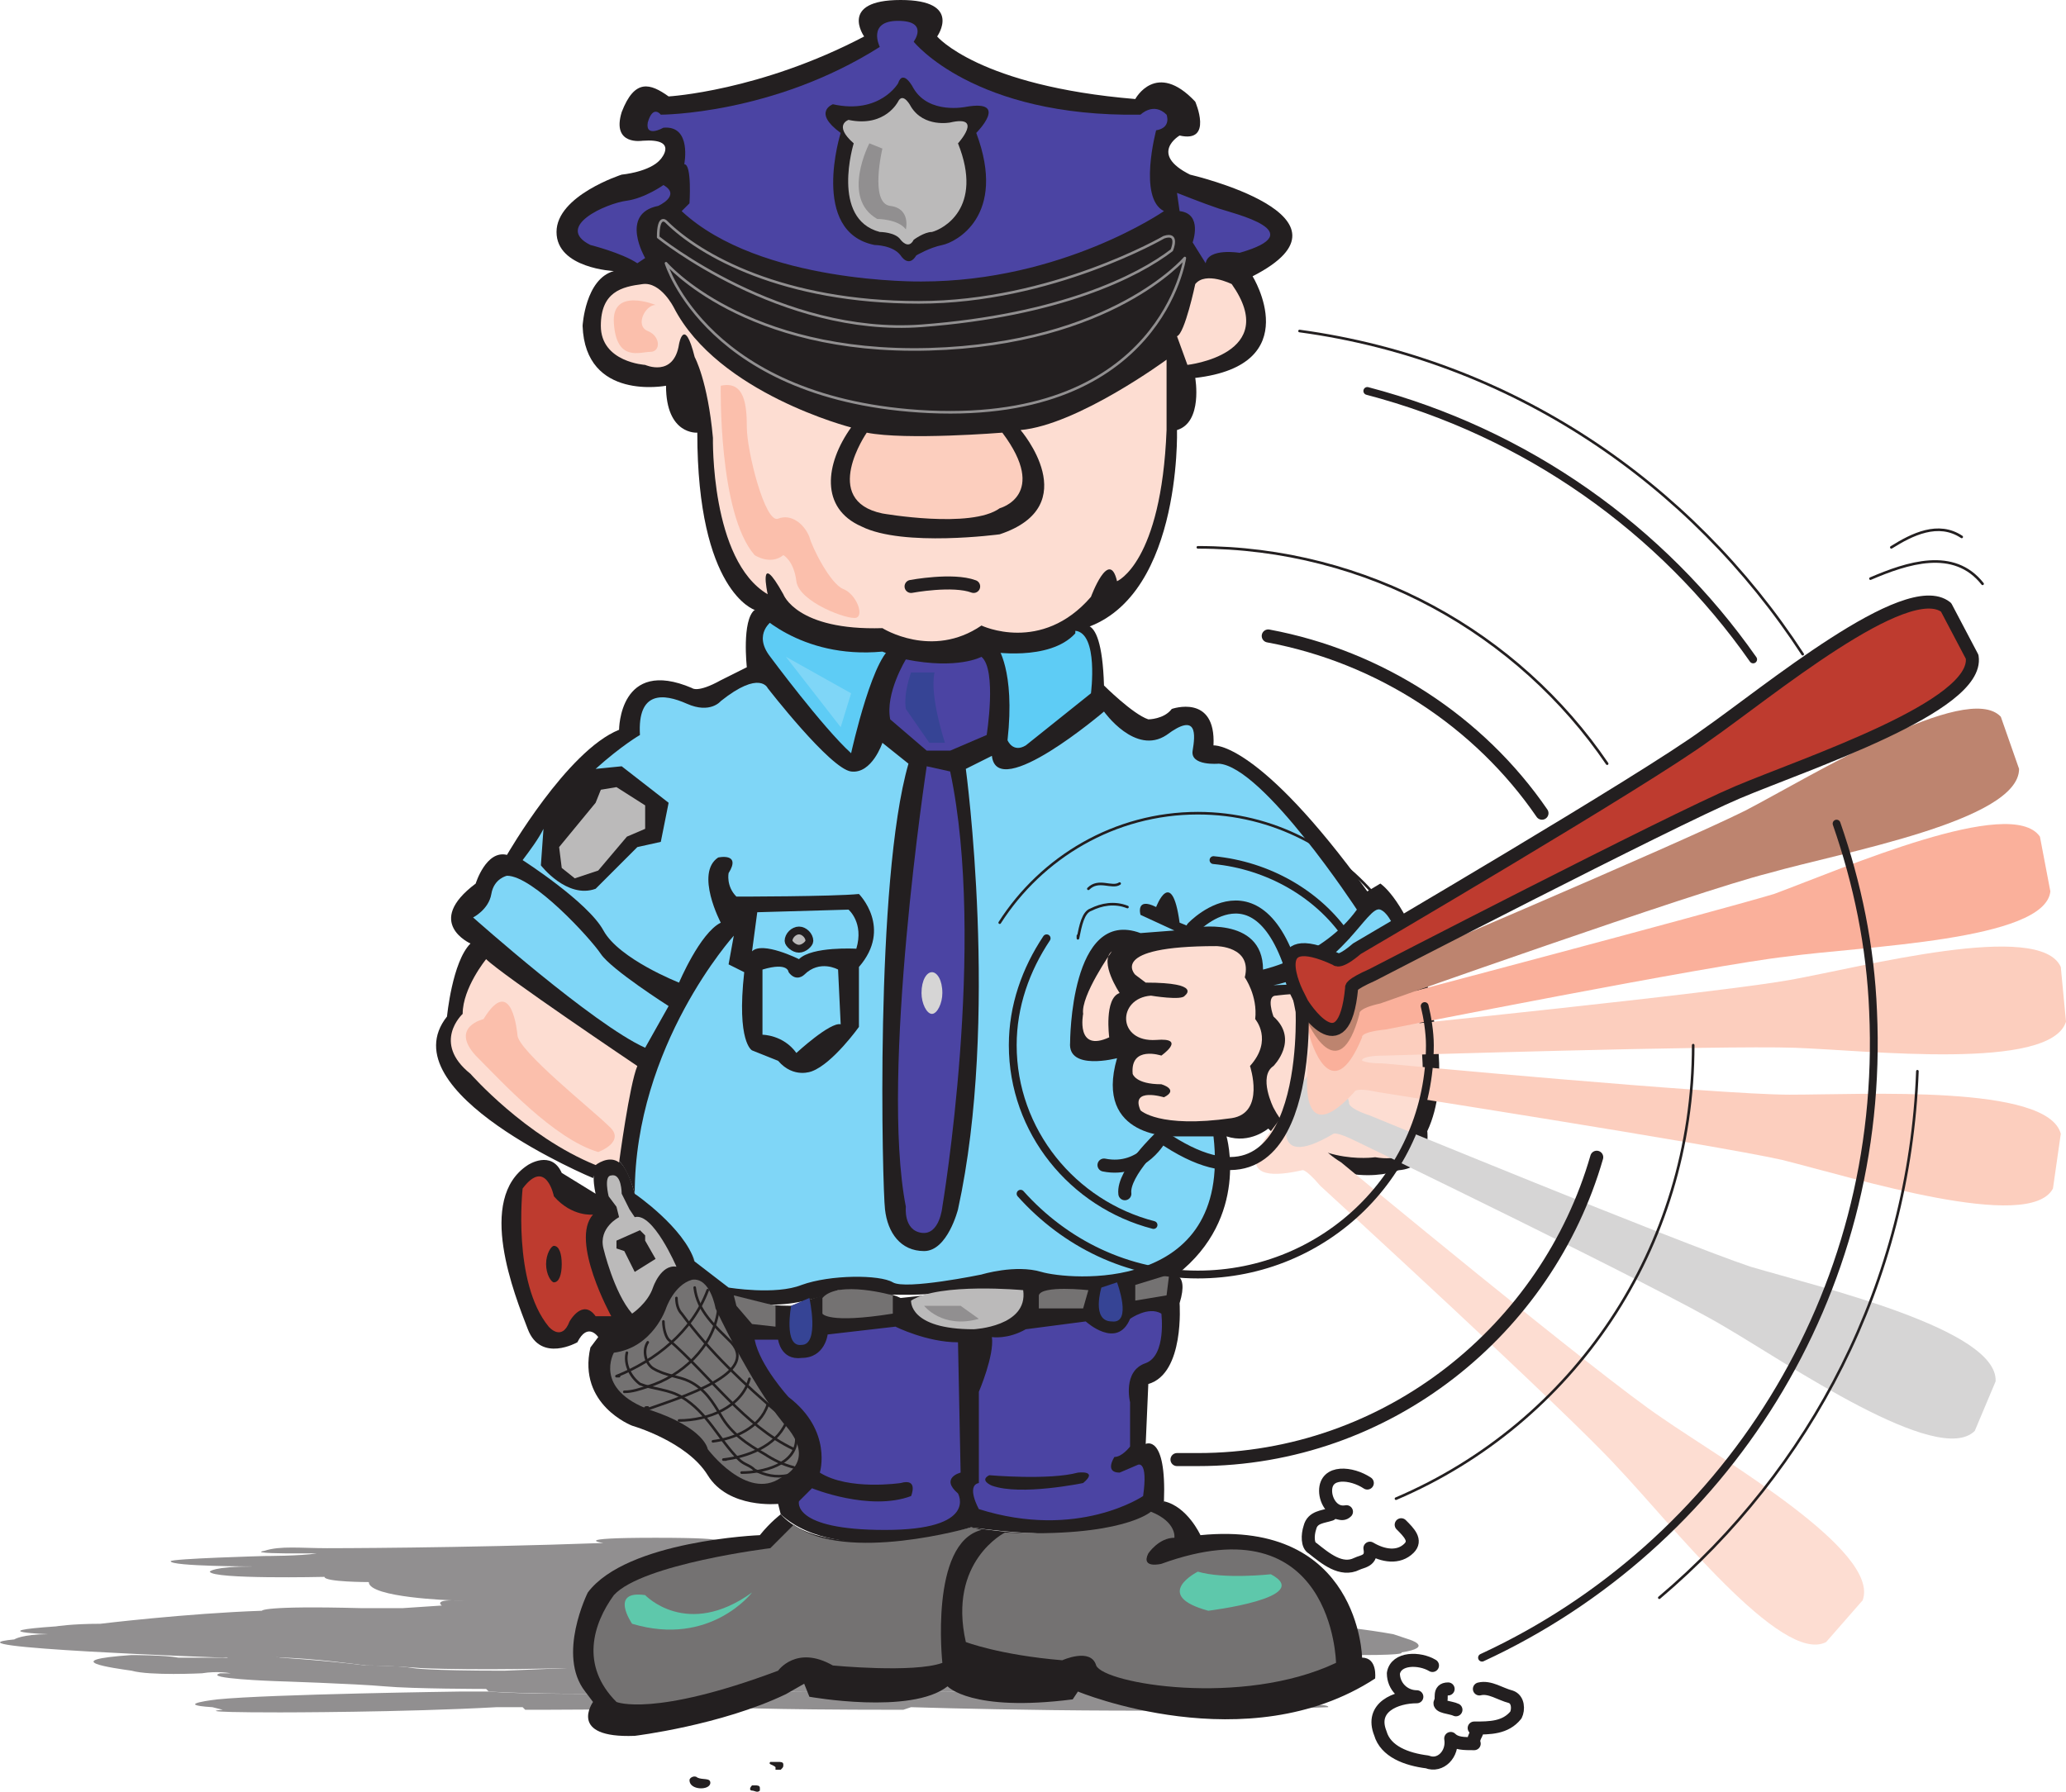 <svg xmlns="http://www.w3.org/2000/svg" width="594.349" height="515.583"><path fill="#918f90" fill-rule="evenodd" d="M140.599 486.75h-8.25s-54.75.75-69.75 2.25c0 0-13.5 1.5-1.5 2.25l3 .75s-10.5.75 16.5.75c0 0 35.25 0 62.25-1.5h7.5l.75.75s42 0 57-.75c0 0 9.75.75 51.75.75l2.25-.75s68.25 2.25 120 0c0 0 .75-.75-5.25-.75 0 0-1.5-3.75-66-3.75 0 0-5.25-.75-15-.75 0 0-15.75 1.5-78 .75 0 0-59.25 1.5-77.25 0"/><path fill="#918f90" fill-rule="evenodd" d="m140.599 486.75-.75-.75s-21 0-29.25-.75-31.5-1.5-31.5-1.5-21-.75-15.75-2.25h3s-3.75-.75-8.25 0c0 0-15 .75-20.25-.75-5.25-.75-21.75-3 0-4.5 0 0 9.75 0 13.5.75h14.25s-3-.75 3-.75c0 0 7.5-.75 12 .75 0 0 12.75.75 24.75 2.25 0 0 9.75 0 13.5.75 0 0 3.75.75 26.25.75l18-.75h56.25s74.25 0 78.75-.75c0 0 8.25 0 4.5.75 0 0 2.25 2.25-12.75 3l-1.5 1.5s9 0 7.5 1.5c0 0-10.5 1.5-78 .75 0 0-53.25 1.5-77.25 0"/><path fill="#918f90" fill-rule="evenodd" d="M64.099 477s-83.25-3-60-5.25c0 0 2.25-1.5 9.75-1.5 0 0-19.5-.75 2.25-2.25 0 0 4.5-.75 12.75-.75 0 0 24.75-3 46.5-3.75 0 0 0-1.5 28.5-.75h12l11.25-.75s-2.25-1.5 3-1.5c0 0 39.75.75 57 .75 0 0 63 .75 73.5 0 0 0 11.25-1.5 12 1.5 0 0 10.5.75 17.25.75h9s18.75-.75 17.25.75c0 0 18.75 0 62.25 4.5l6-.75s8.25.75 16.5 2.25l4.5 1.5s7.5 2.25-2.25 3.75c0 0 2.25.75-11.25.75 0 0-26.25.75-52.5-.75h-18s9.75 2.25-20.25 3.75c0 0-30.75.75-87.75.75h-50.25s-24.75.75-42 0c0 0-9-.75-15.75-.75 0 0-16.5-2.25-24.75-2.25 0 0-6.75-1.5-16.5 0"/><path fill="#918f90" fill-rule="evenodd" d="M260.599 461.25c42.75-.75 40.5-6 40.5-6 11.25 0 7.5-1.5 7.5-1.5 46.5-.75 24-3 24-3 47.25-1.5-26.25-3-26.25-3-16.5-.75-3.75-.75-3.75-.75 13.5 0 6-1.5 6-1.5-15.75-.75-24 0-24 0-63 0-80.25-1.5-80.25-1.5s10.5-1.5-15.75-1.5c-25.5 0-15 1.5-15 1.5-41.25 1.5-79.5 1.5-79.5 1.5-7.5 0-13.5-.75-18 .75-4.5.75 7.5.75 7.5.75h7.5c-4.5.75-15 .75-15 .75s-27 .75-27 1.5c0 1.5 24 1.5 24 1.5-12 0-12.75 1.5-12.75 1.5.75 2.25 33 1.5 33 1.5 0 1.5 12.75 1.5 12.75 1.5 0 4.5 24 5.25 24 5.25s18 1.5 51.75 1.5c0 0 27 .75 43.5-.75 0 0 24.75.75 35.25 0"/><path fill="#231f20" fill-rule="evenodd" d="M224.599 435.75s-3 2.25-6 6c0 0-38.25 1.5-49.5 16.5 0 0-9 18-.75 28.5l2.25 3s-7.5 10.5 12 9.75c0 0 24.75-3 43.5-12l5.25-3 1.5 3.75s29.25 5.25 39.75-3c0 0 6.75 7.5 36 3.75l1.5-2.25s48.75 20.25 85.5-3.75c0 0 .75-6-3.75-6 0 0-.75-39.75-46.5-35.25 0 0-3.75-8.25-10.5-9.75 0 0-12 14.25-55.5 7.5 0 0-41.25 11.25-54.75-3.75"/><path fill="#231f20" fill-rule="evenodd" d="m224.599 435.75-.75-3s-14.25 1.5-20.25-8.25-21.75-14.25-21.75-14.25-15.75-6-12-22.5l2.25-3s-3-4.5-6 1.5c0 0-10.5 6-14.25-3.75s-15-37.5 0-47.25c0 0 6.75-4.5 9.75 2.25l9.75 6s-2.25-9 2.25-9.75c0 0 5.25-4.5 9 9.75 0 0 9 3 17.25 19.5 0 0 6.75.75 9.75 7.5 0 0 2.25 5.25 18 5.25l13.5-4.5s12-.75 18 2.25l21-2.25s53.25-1.5 56.25-4.5c0 0 6-1.5 3 8.25 0 0 1.5 20.25-9 23.25l-.75 17.25s6-3 5.25 16.5c0 0-7.5 14.25-55.5 7.5 0 0-37.5 12-54.75-3.75"/><path fill="#231f20" fill-rule="evenodd" d="M170.599 339s-59.25-24.75-42-46.5c0 0 1.5-15.75 6.75-21 0 0-13.5-6 1.5-17.25 0 0 3-9.75 9-8.25 0 0 17.25-30 32.25-36 0 0 0-21 21-12 0 0 1.5 1.5 8.25-2.25l7.5-3.75s-1.5-13.5 2.25-16.5c0 0 28.5 11.25 40.5 10.5 0 0 44.25 1.5 51.75-4.5 0 0 7.5-9 8.25 15.75 0 0 8.25 8.25 12.75 9.75 0 0 4.5 0 6.75-3 0 0 12.75-4.5 12 10.5 0 0 12.75-1.5 44.25 42l3.75-2.25s6 3.75 12 20.25l3 17.25s5.25 19.5-1.5 33.75c0 0 1.5 10.5-8.25 11.25 0 0-18 7.5-37.5-12 0 0-5.25 4.5-12 2.25 0 0 6.75 23.25-14.25 39.75 0 0-22.5 6.75-62.25 4.5 0 0-12.75 3-35.25 0 0 0-18 8.25-30 1.5 0 0-6.75-9-11.25-9.75 0 0-11.25-18.75-17.25-19.5 0 0-5.25-20.25-12-4.5"/><path fill="#5eccf5" fill-rule="evenodd" d="M222.349 178.5s-6 3.75-.75 10.5c0 0 15 20.25 23.25 27.75 0 0 6.75-30.75 12.75-30.75 0 0-30-4.5-35.25-7.5m87 3-22.5 4.5s5.25 6.75 3 27c0 0 1.5 3.75 5.25 1.5l18.75-15s2.25-17.25-4.5-18"/><path fill="#7fd6f7" fill-rule="evenodd" d="M171.349 221.25c7.5-6.75 12.75-9.75 12.75-9.75-.75-12.75 6.75-12 13.5-9s9.75-.75 9.75-.75c11.25-9 13.5-3.75 13.5-3.75s18 23.25 24 24 9-8.25 9-8.25l7.5 6c-9.75 33.75-7.5 122.25-6.75 128.25.75 6.75 4.5 12 11.25 12s9.75-12 9.75-12c12-54.75 2.25-126.75 2.25-126.75l7.5-3.75c1.5 13.5 32.25-12.75 32.25-12.75s9 12.75 18 6.75c9-6.75 8.25 0 7.5 4.5s7.5 3.75 7.5 3.75c12.75.75 39.75 42 39.75 42-9.75 13.5-27 17.25-27 17.25 0-15.75-20.25-12-20.25-12l-3.75-1.5c-2.25-16.5-6.75-4.5-6.75-4.5-6-3-4.5 2.25-4.5 2.25l9.75 4.5-9.75.75c-20.25-7.5-20.25 31.5-20.25 31.5-.75 8.25 13.5 4.5 13.5 4.5-6.75 23.25 16.5 22.5 16.5 22.5h11.25c5.25 45.75-42 41.25-49.5 39s-17.25.75-17.25.75-21.75 4.5-25.5 2.25-18-2.25-26.25.75c-7.5 3-21 .75-21 .75l-9.75-7.5c-3-9.75-17.25-19.5-17.25-19.5 0-42.75 28.5-74.25 28.5-74.25l-1.5 8.25 4.5 2.25c-2.25 20.25 2.25 22.5 2.25 22.5l7.5 3c4.5 5.25 9.75 3 9.75 3 6-2.25 13.5-12.75 13.5-12.75v-17.25c9.75-11.25 0-21 0-21-7.5.75-35.25.75-35.25.75-3-3-2.25-6.75-2.25-6.75 3.75-6-3-4.5-3-4.5-6.75 4.5.75 18.75.75 18.75-6 3-12 17.25-12 17.25s-17.25-6.75-21.75-15-23.25-20.25-23.25-20.25c2.25-3 4.5-6 6-9l-.75 10.5s7.5 9.75 15.75 6.75l12-12 6.75-1.5 2.25-11.25-13.5-10.5-7.5.75"/><path fill="#7fd6f7" fill-rule="evenodd" d="m217.849 262.5 26.25-.75s4.5 3.75 2.25 11.25c0 0-12.75-.75-16.5 3 0 0-10.5-5.25-13.5-2.25l1.5-11.25m1.5 16.5v18.75s6 0 9.75 5.25c0 0 9.75-9 12.75-8.25l-.75-15.75s-5.25-3-9.75 1.5c0 0-2.25 2.25-4.5-.75 0 0 0-3-7.5-.75"/><path fill="#bbbaba" fill-rule="evenodd" d="m172.849 227.25 4.5-.75 8.25 5.25v6.75l-5.25 2.25-8.25 9.75-6.75 2.25-3.75-3-.75-6 10.5-12.75 1.5-3.75"/><path fill="#7fd6f7" fill-rule="evenodd" d="M145.849 252s-3.75.75-4.5 5.25-5.25 6.75-5.25 6.75 34.5 30.75 49.5 37.5l6.75-12s-16.5-10.5-19.5-15-19.5-22.5-27-22.5"/><path fill="#fdddd2" fill-rule="evenodd" d="M178.099 334.5s3-22.5 5.25-27.75c0 0-39-26.25-43.5-30.75 0 0-6.75 8.25-6.75 15.75 0 0-9 8.25 2.25 17.25 0 0 15.75 18 36 26.25 0 0 3.75-3 6.75-.75"/><path fill="#7fd6f7" fill-rule="evenodd" d="M403.099 273s-2.25-9.75-6-11.25-11.25 18-30.75 21.75l20.25-.75s11.25-2.25 16.5-9.75"/><path fill="#fdddd2" fill-rule="evenodd" d="M367.099 286.5s15.75-2.25 24.75 1.5c0 0 6-1.5 2.25-3.75l12-6s6.75 37.5.75 45.75c0 0 2.25 11.25-11.25 9 0 0-20.25 3-29.25-14.25 0 0-4.5-9 0-12 0 0 7.5-7.5 0-14.25 0 0-2.25-6 .75-6m-47.25-12.75s-9 12.75-8.25 18c0 0-2.25 11.25 7.5 6.75 0 0-1.5-11.25 3-12.75 0 0-6-9-2.25-12"/><path fill="#fdddd2" fill-rule="evenodd" d="M354.349 321.75c9.75-1.5 5.25-15 5.25-15 6.75-7.5 1.5-13.5 1.5-13.5.75-6.75-3-12-3-12 2.25-9-8.25-9-8.25-9-31.5 0-23.25 8.25-23.25 8.25l3 2.25c16.5 0 11.25 3.75 11.25 3.75-.75 1.5-9.75 0-9.75 0-9.75.75-9.75 13.5 1.5 12.75 9-.75 1.5 4.5 1.5 4.5s-9-3-8.25 5.25c0 0 .75 3 8.25 3 0 0 5.25 1.5.75 3.75 0 0-9.75-3-6.75 3.75 0 0 5.25 5.25 26.25 2.25"/><path fill="#be3b2f" fill-rule="evenodd" d="M170.599 349.5s-6 .75-11.25-5.25c0 0-2.25-11.25-9-2.25 0 0-3 27 7.5 39.75 0 0 3.75 4.5 6-1.5 0 0 3.75-6.75 7.5-1.5h4.5s-12-21.75-5.25-29.25"/><path fill="#bbbaba" fill-rule="evenodd" d="M178.849 343.5s0-6-3-5.25c-2.25 0-.75 6-.75 6l2.25 3 .75 3s-6 3-4.5 9c0 0 3 12.75 8.25 18.75 0 0 4.5-3 6-7.5 0 0 2.25-6.75 6.75-6 0 0-6.75-15.75-12-14.25l-1.5-2.25-2.25-4.5"/><path fill="#231f20" fill-rule="evenodd" d="m177.349 357 6.75-3 1.5 1.5v1.5l3 5.25-6 3.75-3-6-2.25-.75V357"/><path fill="#747272" fill-rule="evenodd" d="M205.849 376.5s-1.5-9-6.75-8.25c-5.25 1.5-7.5 8.25-7.5 8.25s-3.75 11.25-15 12.75c0 0-6 10.5 10.5 16.5 15.75 5.25 16.5 11.25 16.5 11.25s11.25 15 21 8.25c0 0 11.25-4.5.75-15.75-9.75-12-19.5-33-19.5-33"/><path fill="#4b44a3" fill-rule="evenodd" d="M217.099 385.5h6.75s.75 6 6.75 5.25c6.75 0 7.5-6.75 7.5-6.75l19.5-2.25s9 4.5 18 4.5l.75 37.5s-6 1.5-.75 6c0 0 6 10.5-21 10.5s-24.75-8.25-24.75-8.25l3.75-3.75s16.5 6.75 28.5 2.25c0 0 2.25-5.25-3-3.75 0 0-15 2.25-23.25-3 0 0 3.75-12-9-21.75 0 0-8.25-9-9.75-16.5m117-7.5s1.5 12-4.5 14.25c-6.75 2.25-4.5 11.25-4.5 11.25v12.75s-2.25 3-4.5 3c0 0-3 4.5 1.5 4.5l5.25-2.25s3-1.5 1.5 9c0 0-18.75 12.75-47.25 3.75 0 0-3.75-6.75 0-7.5V400.5s4.5-10.5 3.75-15.75c0 0 4.5.75 9.75-2.25l17.25-2.25s9 8.25 12.75-.75c0 0 5.25-3.75 9-1.5"/><path fill="#bbbaba" fill-rule="evenodd" d="M262.099 374.25s-.75 8.25 18 8.25c0 0 15.75-.75 14.25-11.25 0 0-24-2.25-32.25 3"/><path fill="#747272" fill-rule="evenodd" d="M298.849 372.75v3.75h12.75l1.5-5.25s-13.5-1.5-14.25 1.5m27.75-3v4.5l9-1.5.75-6-9.75 3m-90 3.75v4.5s1.5 3 20.25 0v-5.25s-15.75-4.5-20.25.75"/><path fill="#364495" fill-rule="evenodd" d="M316.849 370.5s-3 9.75 3 9.75c6 .75 1.5-11.25 1.5-11.25l-4.5 1.5m-89.25 5.25s-2.25 12 3 11.25c5.25 0 2.25-13.5 2.25-13.5l-5.25 2.25"/><path fill="#747272" fill-rule="evenodd" d="M223.099 375.75v6l-6.75-.75-4.5-5.25-.75-3 12 3"/><path fill="#231f20" fill-rule="evenodd" d="M284.599 424.5s17.25 1.5 25.5-.75c0 0 6-.75 1.5 3 0 0-18 3.75-26.25.75 0 0-3.75-1.5-.75-3"/><path fill="#747272" fill-rule="evenodd" d="m228.349 438.75-6.75 6.75s-36.75 4.5-45 13.5c-6 8.25-9.75 20.25.75 30.75 0 0 10.5 4.5 46.5-9 0 0 5.25-7.5 15.75-1.5 0 0 23.25 2.25 31.5-.75 0 0-3.75-34.5 11.25-38.25l-3-.75s-36 10.5-51-.75"/><path fill="#747272" fill-rule="evenodd" d="M289.099 441s-16.5 8.25-11.25 31.5c0 0 9.75 3.75 27.75 5.25 0 0 8.25-3.75 9.75 1.5 2.25 5.25 42 12 69-.75 0 0-.75-46.5-50.25-28.5 0 0-6 1.5-3.75-3 0 0 3-4.5 7.5-4.5 0 0 .75-4.5-6.75-7.5 0 0-8.25 7.5-42 6"/><path fill="#bbbaba" fill-rule="evenodd" d="M229.849 273c1.5 0 3-1.5 3-2.25 0-1.5-1.5-3-3-3s-3 1.5-3 3c0 .75 1.5 2.25 3 2.25"/><path fill="none" stroke="#231f20" stroke-linecap="round" stroke-linejoin="round" stroke-miterlimit="10" stroke-width="2.25" d="M229.849 273c1.5 0 3-1.5 3-2.25 0-1.5-1.5-3-3-3s-3 1.5-3 3c0 .75 1.5 2.25 3 2.25zm0 0"/><path fill="#231f20" fill-rule="evenodd" d="M309.349 181.5c30.75-6.75 29.25-57.75 29.25-57.75 7.5-2.25 5.25-15 5.25-15 32.25-3.75 16.5-29.25 16.5-29.25 33.75-17.25-18-29.25-18-29.25-12-6-3-11.25-3-11.25 9.75 2.25 4.5-9.75 4.5-9.75-11.25-12-17.25-.75-17.25-.75-45-3.75-57-18-57-18s7.5-10.5-10.5-10.5-10.5 10.5-10.5 10.5c-30 15.75-56.25 17.25-56.25 17.25-5.25-3.75-9.75-5.25-13.5 4.5-3 9.75 6 8.25 6 8.25 10.5-.75 5.25 5.25 5.25 5.25-3 3.75-11.25 4.5-11.25 4.5s-18.75 6-18.75 16.5 16.5 11.25 16.5 11.25c-8.25 2.25-9 15.75-9 15.75.75 21.75 24 17.25 24 17.25 0 14.25 9 13.5 9 13.5 0 45.75 16.5 51 16.5 51s12.75 14.25 36.75 12c0 0 19.5 8.25 30.75 0 0 0 17.25 3 24.75-5.25v-.75"/><path fill="#fdddd2" fill-rule="evenodd" d="M193.849 88.5s-3.75-7.5-9-6.75c-6 .75-12 2.25-12 12 0 10.5 12.75 11.25 12.75 11.25s8.25 3.75 9.75-6c0 0 1.5-8.25 4.5 3.75 0 0 3.75 6.75 5.25 23.25 0 0-.75 35.25 15.75 45 0 0-3-13.5 4.5 0 0 0 3.75 10.5 28.5 9.75 0 0 14.25 9 28.5-.75 0 0 17.25 8.25 31.5-8.25 0 0 5.25-14.25 7.5-4.5 0 0 12.75-5.25 14.25-43.5V103.5s-25.5 18.75-42 20.25c0 0 18.75 21.75-6 30 0 0-27.75 3.75-39.75-2.25-12-5.25-10.5-18-3-28.5 0 0-38.25-9.75-51-34.5m144.75 8.25 3 8.25s27-3 12.75-23.25c0 0-7.5-3.75-10.5 0 0 0-3 14.25-5.25 15"/><path fill="#fccebe" fill-rule="evenodd" d="M249.349 124.5s-13.5 19.5 4.5 23.25c0 0 25.5 4.5 33.75-1.5 0 0 14.25-3.75.75-21.75 0 0-27.75 2.25-39 0"/><path fill="#231f20" fill-rule="evenodd" d="M340.849 74.25s-6.75 47.25-73.5 44.25c-63.75-3-75.75-42.75-75.75-42.75s22.5 26.25 75.75 24.75c52.5-1.5 73.5-26.25 73.5-26.25"/><path fill="none" stroke="#918f90" stroke-linecap="round" stroke-linejoin="round" stroke-miterlimit="10" stroke-width=".75" d="M340.849 74.25s-6.75 47.25-73.5 44.25c-63.75-3-75.75-42.75-75.75-42.75s22.5 26.25 75.75 24.75c52.5-1.5 73.5-26.25 73.5-26.25zm0 0"/><path fill="#231f20" fill-rule="evenodd" d="M191.599 63.75s-2.25-2.25-2.25 4.5c0 0 35.25 28.5 75.75 25.5 39.75-3 62.25-14.25 72-21.75 0 0 2.25-5.25-2.25-3.75 0 0-32.25 18.75-70.5 18.75-39 0-63-13.5-72.75-23.25"/><path fill="none" stroke="#918f90" stroke-linecap="round" stroke-linejoin="round" stroke-miterlimit="10" stroke-width=".75" d="M191.599 63.75s-2.25-2.25-2.25 4.5c0 0 35.25 28.5 75.75 25.5 39.75-3 62.25-14.25 72-21.75 0 0 2.25-5.25-2.25-3.75 0 0-32.25 18.75-70.5 18.75-39 0-63-13.5-72.75-23.25zm0 0"/><path fill="#4b44a3" fill-rule="evenodd" d="M190.849 53.25s-5.25 3.75-10.5 4.5c-6 .75-21 7.5-10.5 12.75 0 0 9 2.25 13.5 5.25l2.25-1.5s-7.5-12.75 3.75-15c0 0 6.75-3 1.5-6m147.75 2.25s7.5 3 12 4.5 27 6.75 6 12.75c0 0-9-1.5-9.75 3l-3.75-6s3-8.25-3.75-9l-.75-5.25M190.099 33s32.25 0 63-19.5c0 0-3.75-7.5 5.25-7.5s4.5 6 4.5 6 17.25 21.75 65.25 21c0 0 3.75-3.75 7.5 0 0 0 1.5 3.75-3 4.5 0 0-5.25 19.5 2.25 23.25 0 0-29.25 20.25-69.75 20.25 0 0-46.5.75-69-20.25l2.25-2.25s.75-11.25-1.5-11.25c0 0 2.25-11.25-6-10.5 0 0-5.25 3-4.5-1.5 1.5-5.25 3.75-2.25 3.75-2.25"/><path fill="#231f20" fill-rule="evenodd" d="M258.349 24s-5.25 9-18.75 6c0 0-6 2.25 2.25 8.25 0 0-9 28.5 9.75 32.25 0 0 5.25 0 7.5 3 0 0 2.25 3.75 4.5 0 0 0 3.75-2.25 7.5-3s18.75-8.25 9.75-32.25c0 0 9.75-9.75-3-7.5 0 0-10.5 2.25-15-5.25 0 0-3-6-4.5-1.5"/><path fill="#bbbaba" fill-rule="evenodd" d="M258.349 29.25s-3.75 7.5-14.25 5.25c0 0-4.5 1.5 1.5 6.75 0 0-6.75 21.75 7.5 25.5 0 0 4.5 0 6 2.25 0 0 2.25 3 3.75 0 0 0 3-2.25 5.25-2.25 3-.75 15-6.75 7.5-25.5 0 0 7.5-8.25-2.25-6 0 0-7.5 1.5-11.25-4.5 0 0-2.25-4.5-3.75-1.5"/><path fill="none" stroke="#231f20" stroke-linecap="round" stroke-linejoin="round" stroke-miterlimit="10" stroke-width="3.75" d="M262.099 168.75s12-2.25 18 0"/><path fill="#4b44a3" fill-rule="evenodd" d="M260.599 189.75s-6 9.75-4.5 17.25l10.5 9h6.75l10.5-4.5s3-18.75-1.5-22.5c0 0-6.75 3.75-21.75.75m6 30.75s-13.5 88.5-6 126.75c0 0-.75 6.75 4.5 7.5s6-7.5 6-7.5 12.75-75.75 2.25-125.25l-6.75-1.5"/><path fill="#d6d5d5" fill-rule="evenodd" d="M268.099 291.75c1.5 0 3-3 3-6 0-3.75-1.5-6-3-6s-3 2.25-3 6c0 3 1.5 6 3 6"/><path fill="none" stroke="#231f20" stroke-linecap="round" stroke-linejoin="round" stroke-miterlimit="10" stroke-width="3.75" d="M334.099 327s-11.25 10.5-10.5 16.5"/><path fill="#fdddd2" fill-rule="evenodd" d="M525.349 472.5c-12.75 6.75-45-34.5-60-50.25-14.25-15.75-85.5-81-85.5-81-4.5-5.25-5.25-4.5-5.25-4.5-23.25 5.25-9-11.25-9-11.25l2.25-3s15-16.5 12.75 6.75c0 0-.75 1.5 5.25 5.25 0 0 74.25 61.5 92.25 73.5 17.25 12 63 38.25 57.75 52.5l-10.5 12"/><path fill="#d6d5d5" fill-rule="evenodd" d="M568.099 411.75c-10.5 10.5-54-19.5-72-30-18.75-11.25-105.75-53.25-105.75-53.25-6-3-6.75-2.25-6.75-2.25-20.25 12-12-8.25-12-8.25l1.5-3.75s9.75-19.5 15 3c0 0-.75 1.5 6 3.75 0 0 89.25 36.75 109.5 43.5 20.25 6 71.25 18 70.5 33l-6 14.25"/><path fill="#fccebe" fill-rule="evenodd" d="M590.599 342c-6.75 12.75-57-3-78-8.25-20.25-4.5-116.25-19.5-116.25-19.5-6.75-1.5-6.75 0-6.75 0-15.75 17.25-13.5-5.25-13.5-5.25v-3.75s3.75-21.75 15-.75c0 0 0 1.5 6.75 1.5 0 0 96 9 117 9 21.75 0 74.25-3 78 11.25l-2.25 15.75"/><path fill="#fccebe" fill-rule="evenodd" d="M594.349 294c-4.5 14.25-57 8.25-78 7.5-21.75-.75-117.75 2.25-117.75 2.25-7.5 0-6.75 1.5-6.75 1.5-12.75 20.25-15-2.25-15-2.25v-3.75s-.75-21.75 14.25-3.75c0 0 0 1.5 6.75 0 0 0 96-9.75 117-13.5s72-17.25 78-3.75l1.5 15.75"/><path fill="#fab09b" fill-rule="evenodd" d="M589.849 256.5c-1.5 14.25-54 15.75-75.75 18.75-21 2.25-115.5 21-115.5 21-7.5.75-6.75 2.25-6.75 2.25-9 21.75-15 0-15 0l-.75-3.75s-3.75-21.75 13.5-6c0 0 0 1.5 6.75-.75 0 0 93.75-24.75 114-30.75 20.25-7.5 68.25-28.5 76.5-16.5l3 15.75"/><path fill="#bd846f" fill-rule="evenodd" d="M580.849 221.25c0 15-51 24-72 30-21 5.25-111.75 37.5-111.75 37.5-6.75 1.5-6 3-6 3-6 22.5-15 2.25-15 2.25l-.75-3.75s-7.5-20.25 12-7.5c0 0 .75.75 6.75-2.25 0 0 88.5-37.5 108-47.25 18.75-9.75 63.75-37.5 73.5-27l5.25 15"/><path fill="none" stroke="#231f20" stroke-linecap="round" stroke-linejoin="round" stroke-miterlimit="10" stroke-width=".75" d="M462.349 219.75c-25.5-37.5-69-62.25-117.75-62.25m57 273.75c51-21.75 85.5-72 85.5-130.5"/><path fill="none" stroke="#231f20" stroke-linecap="round" stroke-linejoin="round" stroke-miterlimit="10" stroke-width="3.75" d="M443.599 234c-18-26.25-46.5-45-78.75-51m-26.25 237h6c54.75 0 100.5-37.5 114.75-87"/><path fill="none" stroke="#231f20" stroke-linecap="round" stroke-linejoin="round" stroke-miterlimit="10" stroke-width=".75" d="M477.349 459.75c43.5-36.75 72-90.75 74.25-151.5m-33-120c-32.25-49.5-84-84.75-144.75-93"/><path fill="none" stroke="#231f20" stroke-linecap="round" stroke-linejoin="round" stroke-miterlimit="10" stroke-width="2.25" d="M426.349 477c69.75-32.25 116.25-104.25 112.5-186-.75-18.75-4.5-36.75-10.5-54m-24-47.25c-26.25-37.5-65.25-65.25-111-77.25"/><path fill="none" stroke="#231f20" stroke-linecap="round" stroke-linejoin="round" stroke-miterlimit="10" stroke-width=".75" d="M397.099 259.5c-12-15-30.75-25.5-52.5-25.5-24 0-45 12.75-57 31.5"/><path fill="none" stroke="#231f20" stroke-linecap="round" stroke-linejoin="round" stroke-miterlimit="10" stroke-width="2.25" d="M293.599 343.5c12.75 14.25 30.75 23.25 51 23.25 36.75 0 66.75-29.25 66.75-66 0-3.75-.75-8.25-1.5-11.25m-22.5-20.25c-8.25-12-22.5-20.25-38.25-21.75"/><path fill="none" stroke="#231f20" stroke-linecap="round" stroke-linejoin="round" stroke-miterlimit="10" stroke-width="2.25" d="M301.099 270c-6 9-9.75 19.5-9.75 30.75 0 24.75 17.25 45.75 40.5 51.75"/><path fill="none" stroke="#231f20" stroke-linecap="round" stroke-linejoin="round" stroke-miterlimit="10" stroke-width=".75" d="M538.099 166.5c10.5-4.5 24-9 32.25 1.5m-26.25-10.5c6-3.75 13.5-7.5 20.25-3m-242.25 99.75c-2.25 1.5-6-1.5-9 1.5m11.25 5.25c-3.75-1.5-7.5-.75-10.5.75-2.25.75-3 4.5-3.75 8.25v-.75"/><path fill="none" stroke="#231f20" stroke-linecap="round" stroke-linejoin="round" stroke-miterlimit="10" stroke-width="3.75" d="M343.099 267s22.5-24 31.5 24c0 0 3 66-40.5 36 0 0-5.25 10.5-16.5 8.25"/><path fill="#be3b2f" fill-rule="evenodd" d="M567.349 189c2.25 14.25-48 30.75-67.5 39s-105 52.5-105 52.5c-6.75 3-6 3.75-6 3.75-2.25 24-14.25 4.5-14.25 4.5l-1.5-3s-9.75-19.5 11.25-9.75c0 0 .75 1.5 6-3 0 0 83.25-48.75 100.5-61.5 17.25-12 57.75-45.75 69-36.75l7.5 14.25"/><path fill="none" stroke="#231f20" stroke-linecap="round" stroke-linejoin="round" stroke-miterlimit="10" stroke-width="3.75" d="M567.349 189c2.25 14.25-48 30.75-67.5 39s-105 52.5-105 52.5c-6.75 3-6 3.75-6 3.75-2.25 24-14.25 4.5-14.25 4.5l-1.5-3s-9.75-19.5 11.25-9.75c0 0 .75 1.5 6-3 0 0 83.25-48.75 100.5-61.5 17.25-12 57.75-45.75 69-36.75zm0 0"/><path fill="#7fd6f7" fill-rule="evenodd" d="M202.849 291.75s-20.25 33.75-12.75 49.5c0 0 7.5 10.5 12 12.75s9.75 11.25 9.75 11.25 10.5 2.25 39.75 0c28.5-2.25 1.5-4.5-5.25-8.25s-30 5.25-42.75-14.25c-12.75-18.75 0-42 0-42s6.75-13.5-.75-9"/><path fill="#fbbfac" fill-rule="evenodd" d="M139.099 293.25s-9.75 2.25-2.25 10.5c7.5 7.5 22.5 24 35.25 27.75 0 0 8.25-3 3-7.5-4.5-4.5-26.25-21.75-26.25-26.25 0 0-1.5-18-9.75-4.5M207.349 111s-.75 36.75 9.75 48.75c0 0 4.5 3 8.25 0 0 0 3 1.5 3.75 7.5s15 11.25 17.25 10.5 0-6.75-3.75-8.25-9-12-9.75-15c-1.5-3.75-5.25-6.75-9-5.25s-9-19.5-9-26.25-.75-13.5-7.5-12m-18.75-23.25s-12.75-5.25-12 5.25c.75 11.25 7.5 8.25 10.5 8.25s3-4.5-.75-6-.75-7.5 2.25-7.5"/><path fill="#7fd6f7" fill-rule="evenodd" d="M203.599 264s-10.5 9.75-9 15.75c0 0-8.25-3-12-9 0 0 6-14.25 11.25-15.75 0 0-4.5-18 4.5-18 0 0 10.5-3 11.25 3 0 0-16.5 8.25-6 24m-22.5 21-3.75 8.25 7.5 4.5 3.75-7.5-7.5-5.25m45.75-5.25V291s1.5 0 6 4.5l-3.75 5.25-6.75-5.25-.75-13.5 5.25-2.25m-6.75-15-.75 6 5.25.75v-6.75h-4.5m6-75.75 15.75 20.25 3-9.75zm0 0"/><path fill="none" stroke="#231f20" stroke-linecap="round" stroke-linejoin="round" stroke-miterlimit="10" stroke-width=".75" d="M180.349 389.25c-.75 3 .75 6.75 3.75 9 3.75 1.5 8.25 1.5 12 3.75 7.5 4.5 10.5 12 16.5 18 1.5 1.5 3 1.5 4.5 3 3 1.5 6 2.25 9.75 1.5"/><path fill="none" stroke="#231f20" stroke-linecap="round" stroke-linejoin="round" stroke-miterlimit="10" stroke-width=".75" d="M186.349 386.25c-1.5 2.25-.75 6 1.5 7.5 3.75 2.25 7.5 2.25 10.5 3.75 4.5 2.25 6.75 6 9 9.75 3 5.25 7.5 8.25 12.75 11.25 2.25 1.5 5.25 3 8.25 3.75m-37.5-42c0 2.25.75 4.5 1.5 5.25 12 10.5 21.75 24.75 36 31.5m-33.75-43.5c0 2.25.75 3.75 1.5 4.5 8.25 11.25 18 20.25 28.5 29.25"/><path fill="none" stroke="#231f20" stroke-linecap="round" stroke-linejoin="round" stroke-miterlimit="10" stroke-width=".75" d="M199.849 370.5c.75 6.75 6 11.25 10.5 15.75 8.25 9-14.25 15.75-24.75 19.5 0-.75 0-.75.75-.75"/><path fill="none" stroke="#231f20" stroke-linecap="round" stroke-linejoin="round" stroke-miterlimit="10" stroke-width=".75" d="M203.599 371.25c-4.5 12-15 20.25-26.25 24.75h.75m28.5-18.75c-1.5 10.5-10.5 18.75-20.25 21.75-2.25.75-4.5 1.5-6.75 1.5m36-3.75c-2.25 8.25-12 12-20.25 12h.75m24.75-4.5c-2.25 6.75-9.75 9.75-15.75 10.5m21-5.25c-3 6.75-11.25 9.75-18 10.5h.75m20.25-6c0 7.5-9.75 9.75-15.75 9.75"/><path fill="#5ec8ab" fill-rule="evenodd" d="M365.599 453s-13.5 1.5-21-.75c0 0-13.5 6.75 3 11.25 0 0 30.75-3.75 18-10.5m-180 6s12 12.75 30.75-.75c0 0-12 15.75-34.5 9 0 0-6.75-9.75 3.75-8.25"/><path fill="#918f90" fill-rule="evenodd" d="M265.849 375.75s5.25 6.75 15.75 3.75l-5.25-3.75h-10.5m-15.75-334.5S241.849 57 252.349 63c0 0 6 0 8.25 3 0 0 1.5-6-4.5-6.75s-2.25-16.5-2.25-16.5l-3.75-1.5"/><path fill="#231f20" fill-rule="evenodd" d="M159.349 369c1.5 0 2.25-2.25 2.25-5.25s-.75-5.25-2.25-5.25c-.75 0-2.25 2.25-2.25 5.25s1.5 5.25 2.25 5.25"/><path fill="none" stroke="#231f20" stroke-linecap="round" stroke-linejoin="round" stroke-miterlimit="10" stroke-width="3.75" d="M393.349 426.75c-4.5-3-12-3.75-12 2.25 0 3 2.25 6.75 6 6-1.5 1.5-3-.75-4.5.75-2.25.75-5.25.75-6 3.75-.75 2.25-.75 5.25.75 6 3.75 3 8.25 6.75 12.75 4.5 1.5-.75 4.5-.75 3.75-4.5 3.75 2.25 8.25 3 11.25 0 2.25-2.25 0-4.5-2.25-6.75m9 40.5c-3.75-2.25-10.5-2.25-11.25 2.25 0 3.75 3 6.75 6.75 6.75-6 0-13.5 3-10.5 10.5 1.5 5.25 7.5 7.5 13.5 8.25 3.75 1.5 7.5-2.25 6.75-6.75 1.5 1.5 3.75 1.5 6.75 1.5-.75-2.25 2.25-3.75 0-4.5 4.5 0 9 0 12-3.75.75-1.5.75-4.5-1.5-5.25-3-.75-6-3-9-2.25"/><path fill="none" stroke="#231f20" stroke-linecap="round" stroke-linejoin="round" stroke-miterlimit="10" stroke-width="3.75" d="M416.599 486c-3 0-1.5 3-2.25 3.75-.75 1.5 3 1.5 4.5 2.25"/><path fill="#be3b2f" fill-rule="evenodd" d="M559.099 184.5s-2.25-9.75-17.25 0l-24 15s2.25 3.75 27-9.75c0 0 9-5.25 12-2.25 0 0 7.5 2.25 2.25-3"/><path fill="#364495" fill-rule="evenodd" d="M262.099 193.5s-2.25 6-1.5 10.5l6.75 9.75h4.5s-4.5-13.5-3-20.25h-6.75"/><path fill="#231f20" fill-rule="evenodd" d="M200.599 511.5c-.75-.75-2.25 0-2.25.75 0 3 6 3 6 .75 0-1.5-2.25-.75-3.75-1.5m23.25-4.5h-2.25c-.75.75.75.75 1.5 1.5v.75h1.5c.75-.75.75-.75.75-1.5s-.75-.75-1.5-.75c0-.75 0 0 0 0m-6.75 6.75h-.75c-.75.75-.75 1.5 0 1.5s1.5.75 2.25 0v-.75c0-.75-.75-.75-1.5-.75"/></svg>
